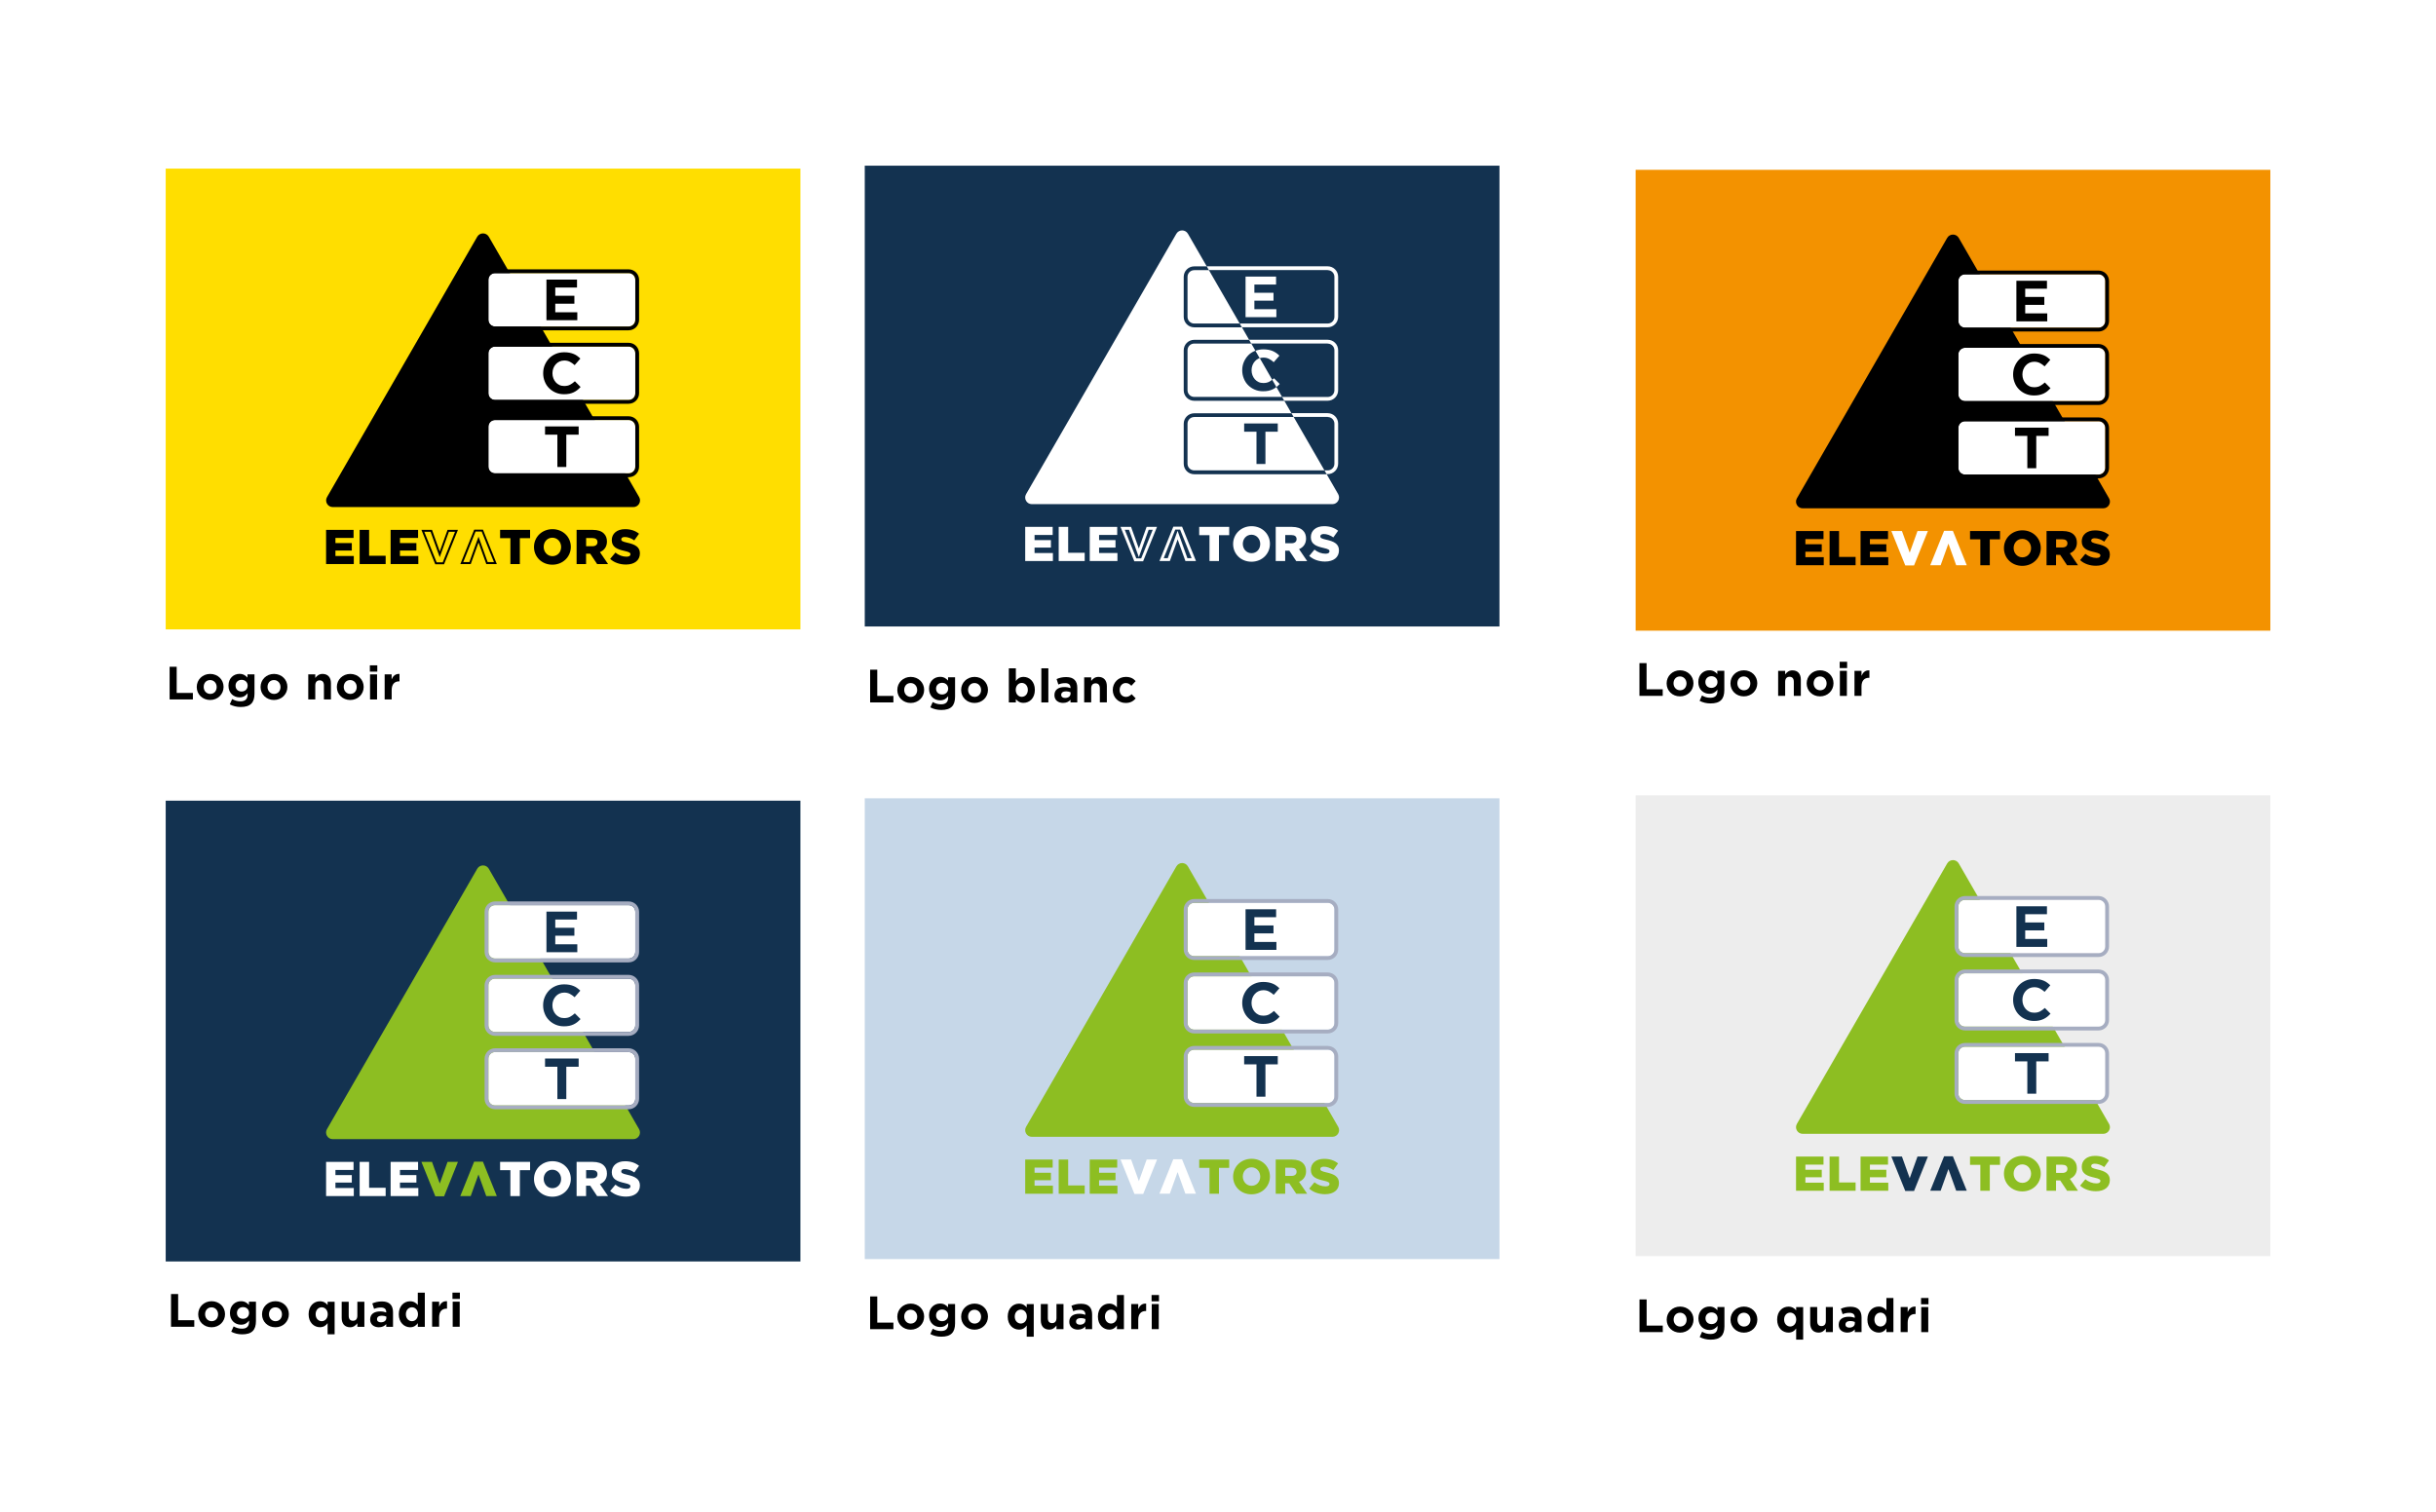 <?xml version="1.0" encoding="utf-8"?>
<!-- Generator: Adobe Illustrator 27.0.0, SVG Export Plug-In . SVG Version: 6.00 Build 0)  -->
<svg version="1.1" id="Calque_1" xmlns="http://www.w3.org/2000/svg" xmlns:xlink="http://www.w3.org/1999/xlink" x="0px" y="0px"
	 viewBox="0 0 416.77 258.66" style="enable-background:new 0 0 416.77 258.66;" xml:space="preserve">
<style type="text/css">
	.st0{fill:#FFFFFF;}
	.st1{fill:#133250;}
	.st2{fill:none;}
	.st3{fill:#8DBE22;}
	.st4{fill:#A6ADC1;}
	.st5{fill:#F39200;}
	.st6{fill:#EDEDED;}
	.st7{fill:#C6D7E8;}
	.st8{fill:#FFDE00;}
</style>
<rect class="st0" width="416.77" height="258.66"/>
<g>
	<g>
		<g>
			<path d="M148.87,114.6h1.22v4.48h2.76v1.12h-3.98V114.6z"/>
			<path d="M153.52,118.08v-0.02c0-1.23,0.98-2.23,2.3-2.23c1.31,0,2.29,0.98,2.29,2.21v0.02c0,1.23-0.98,2.23-2.3,2.23
				C154.5,120.29,153.52,119.32,153.52,118.08z M156.92,118.08v-0.02c0-0.63-0.45-1.18-1.12-1.18c-0.69,0-1.1,0.53-1.1,1.17v0.02
				c0,0.63,0.45,1.18,1.12,1.18C156.51,119.24,156.92,118.72,156.92,118.08z"/>
			<path d="M159.17,121.04l0.41-0.91c0.44,0.25,0.86,0.39,1.43,0.39c0.82,0,1.21-0.4,1.21-1.17v-0.21c-0.36,0.44-0.74,0.7-1.39,0.7
				c-0.99,0-1.88-0.72-1.88-2v-0.02c0-1.28,0.91-2,1.88-2c0.66,0,1.05,0.28,1.37,0.64v-0.56h1.2v3.32c0,0.76-0.18,1.33-0.54,1.69
				c-0.4,0.41-1.01,0.58-1.83,0.58C160.35,121.49,159.7,121.33,159.17,121.04z M162.22,117.85v-0.02c0-0.58-0.44-0.99-1.04-0.99
				c-0.59,0-1.03,0.41-1.03,0.99v0.02c0,0.6,0.44,0.99,1.03,0.99C161.78,118.84,162.22,118.43,162.22,117.85z"/>
			<path d="M164.44,118.08v-0.02c0-1.23,0.98-2.23,2.3-2.23c1.31,0,2.29,0.98,2.29,2.21v0.02c0,1.23-0.98,2.23-2.3,2.23
				C165.42,120.29,164.44,119.32,164.44,118.08z M167.85,118.08v-0.02c0-0.63-0.45-1.18-1.12-1.18c-0.69,0-1.1,0.53-1.1,1.17v0.02
				c0,0.63,0.45,1.18,1.12,1.18C167.43,119.24,167.85,118.72,167.85,118.08z"/>
			<path d="M173.8,119.64v0.56h-1.2v-5.84h1.2v2.17c0.29-0.41,0.69-0.7,1.32-0.7c0.99,0,1.93,0.78,1.93,2.21v0.02
				c0,1.43-0.93,2.21-1.93,2.21C174.48,120.28,174.09,119.98,173.8,119.64z M175.85,118.06v-0.02c0-0.71-0.48-1.18-1.04-1.18
				c-0.56,0-1.03,0.47-1.03,1.18v0.02c0,0.71,0.47,1.18,1.03,1.18C175.38,119.24,175.85,118.78,175.85,118.06z"/>
			<path d="M178.16,114.36h1.2v5.84h-1.2V114.36z"/>
			<path d="M180.4,118.96v-0.02c0-0.93,0.7-1.37,1.71-1.37c0.44,0,0.73,0.07,1.04,0.18v-0.07c0-0.51-0.31-0.78-0.91-0.78
				c-0.47,0-0.78,0.08-1.17,0.23l-0.3-0.93c0.47-0.2,0.93-0.34,1.65-0.34c0.67,0,1.12,0.17,1.43,0.48c0.32,0.32,0.46,0.79,0.46,1.37
				v2.49h-1.16v-0.46c-0.29,0.33-0.69,0.54-1.28,0.54C181.06,120.28,180.4,119.82,180.4,118.96z M183.16,118.68v-0.22
				c-0.21-0.1-0.48-0.16-0.77-0.16c-0.51,0-0.83,0.21-0.83,0.59v0.02c0,0.33,0.27,0.52,0.66,0.52
				C182.79,119.44,183.16,119.13,183.16,118.68z"/>
			<path d="M185.49,115.91h1.2v0.61c0.28-0.36,0.64-0.69,1.24-0.69c0.92,0,1.44,0.6,1.44,1.59v2.77h-1.2v-2.39
				c0-0.58-0.26-0.87-0.73-0.87s-0.75,0.3-0.75,0.87v2.39h-1.2V115.91z"/>
			<path d="M190.38,118.08v-0.02c0-1.22,0.93-2.23,2.23-2.23c0.8,0,1.29,0.27,1.69,0.72l-0.74,0.8c-0.28-0.29-0.53-0.47-0.97-0.47
				c-0.6,0-1.03,0.53-1.03,1.17v0.02c0,0.66,0.42,1.18,1.08,1.18c0.4,0,0.68-0.18,0.97-0.46l0.7,0.72
				c-0.41,0.46-0.89,0.78-1.73,0.78C191.31,120.29,190.38,119.29,190.38,118.08z"/>
		</g>
		<rect x="147.95" y="28.35" class="st1" width="108.59" height="78.85"/>
		<g>
			<g>
				<path class="st2" d="M228.3,79.36v-6.85c0-0.63-0.51-1.14-1.14-1.14h-5.83l5.27,9.14h0.56C227.79,80.5,228.3,79.99,228.3,79.36z
					"/>
				<path class="st2" d="M228.3,66.8v-6.85c0-0.63-0.51-1.14-1.14-1.14h-13.08l0.71,1.23c0.42-0.16,0.87-0.25,1.36-0.25
					c0.32,0,0.62,0.03,0.89,0.08c0.27,0.05,0.51,0.13,0.73,0.22c0.22,0.09,0.42,0.2,0.6,0.34c0.18,0.13,0.36,0.28,0.52,0.44
					l-0.97,1.12c-0.27-0.24-0.55-0.44-0.83-0.58c-0.28-0.14-0.6-0.21-0.95-0.21c-0.22,0-0.42,0.04-0.62,0.11l2.13,3.7
					c0.1-0.08,0.21-0.16,0.31-0.26l0.97,0.98c-0.18,0.19-0.36,0.36-0.56,0.52c0,0-0.01,0-0.01,0.01l0.98,1.7h7.81
					C227.79,67.94,228.3,67.43,228.3,66.8z"/>
				<polygon class="st2" points="212.86,72.46 212.86,73.87 214.97,73.87 214.97,79.4 216.5,79.4 216.5,73.87 218.61,73.87 
					218.61,72.46 				"/>
				<path class="st2" d="M228.3,54.23v-6.85c0-0.63-0.51-1.14-1.14-1.14h-20.33l5.27,9.14h15.06
					C227.79,55.37,228.3,54.86,228.3,54.23z M218.37,54.27h-5.27v-6.94h5.23v1.36h-3.72v1.41h3.27v1.36h-3.27v1.46h3.77V54.27z"/>
				<path class="st0" d="M217.75,66.62c-0.23,0.11-0.48,0.19-0.75,0.25c-0.27,0.06-0.58,0.08-0.91,0.08c-0.51,0-0.98-0.09-1.42-0.28
					c-0.44-0.19-0.81-0.44-1.13-0.76c-0.32-0.32-0.57-0.7-0.74-1.14c-0.18-0.44-0.27-0.9-0.27-1.4v-0.02c0-0.5,0.09-0.96,0.27-1.39
					c0.18-0.43,0.43-0.81,0.74-1.14c0.32-0.33,0.7-0.58,1.14-0.77c0.03-0.01,0.07-0.02,0.11-0.03l-0.71-1.23h-9.77
					c-0.63,0-1.14,0.51-1.14,1.14v6.85c0,0.63,0.51,1.14,1.14,1.14h15.04l-0.98-1.7C218.19,66.39,217.98,66.52,217.75,66.62z"/>
				<path class="st0" d="M214.7,61.82c-0.18,0.2-0.32,0.43-0.42,0.69c-0.1,0.26-0.15,0.54-0.15,0.84v0.02c0,0.3,0.05,0.58,0.15,0.84
					c0.1,0.26,0.24,0.5,0.41,0.69c0.18,0.2,0.39,0.36,0.63,0.47c0.25,0.12,0.52,0.17,0.82,0.17c0.4,0,0.73-0.07,1.01-0.22
					c0.17-0.09,0.34-0.21,0.51-0.34l-2.13-3.7c-0.06,0.02-0.13,0.03-0.19,0.06C215.09,61.47,214.87,61.62,214.7,61.82z"/>
				<path class="st0" d="M204.31,71.36c-0.63,0-1.14,0.51-1.14,1.14v6.85c0,0.63,0.51,1.14,1.14,1.14h22.29l-5.27-9.14H204.31z
					 M216.5,73.87v5.53h-1.53v-5.53h-2.11v-1.41h5.75v1.41H216.5z"/>
				<path class="st0" d="M228.94,84.55l-1.96-3.4h-22.67c-0.99,0-1.79-0.8-1.79-1.79v-6.85c0-0.99,0.8-1.79,1.79-1.79h16.65
					l-1.23-2.14h-15.42c-0.99,0-1.79-0.8-1.79-1.79v-6.85c0-0.99,0.8-1.79,1.79-1.79h9.4l-1.23-2.14h-8.17
					c-0.99,0-1.79-0.8-1.79-1.79v-6.85c0-0.99,0.8-1.79,1.79-1.79h2.15L203.24,40c-0.44-0.76-1.54-0.76-1.98,0l-25.71,44.56
					c-0.44,0.76,0.11,1.71,0.99,1.71h25.71h25.71C228.83,86.27,229.38,85.32,228.94,84.55z"/>
				<path class="st0" d="M204.31,46.23c-0.63,0-1.14,0.51-1.14,1.14v6.85c0,0.63,0.51,1.14,1.14,1.14h7.79l-5.27-9.14H204.31z"/>
				<path class="st0" d="M227.16,46.23c0.63,0,1.14,0.51,1.14,1.14v6.85c0,0.63-0.51,1.14-1.14,1.14H212.1l0.37,0.64h14.68
					c0.99,0,1.79-0.8,1.79-1.79v-6.85c0-0.99-0.8-1.79-1.79-1.79h-20.7l0.37,0.64H227.16z"/>
				<path class="st0" d="M227.16,58.8c0.63,0,1.14,0.51,1.14,1.14v6.85c0,0.63-0.51,1.14-1.14,1.14h-7.81l0.37,0.64h7.43
					c0.99,0,1.79-0.8,1.79-1.79v-6.85c0-0.99-0.8-1.79-1.79-1.79h-13.45l0.37,0.64H227.16z"/>
				<path class="st0" d="M227.16,71.36c0.63,0,1.14,0.51,1.14,1.14v6.85c0,0.63-0.51,1.14-1.14,1.14h-0.56l0.37,0.64h0.18
					c0.99,0,1.79-0.8,1.79-1.79v-6.85c0-0.99-0.8-1.79-1.79-1.79h-6.2l0.37,0.64H227.16z"/>
				<polygon class="st0" points="214.61,51.45 217.88,51.45 217.88,50.1 214.61,50.1 214.61,48.69 218.32,48.69 218.32,47.33 
					213.1,47.33 213.1,54.27 218.37,54.27 218.37,52.91 214.61,52.91 				"/>
				<path class="st0" d="M218.38,66.23c0.19-0.15,0.38-0.32,0.56-0.52l-0.97-0.98c-0.1,0.1-0.21,0.18-0.31,0.26L218.38,66.23
					C218.38,66.24,218.38,66.24,218.38,66.23z"/>
				<path class="st0" d="M216.14,61.19c0.35,0,0.67,0.07,0.95,0.21c0.28,0.14,0.56,0.33,0.83,0.58l0.97-1.12
					c-0.16-0.16-0.33-0.3-0.52-0.44c-0.19-0.13-0.39-0.24-0.6-0.34c-0.22-0.09-0.46-0.17-0.73-0.22c-0.27-0.05-0.56-0.08-0.89-0.08
					c-0.49,0-0.95,0.09-1.36,0.25l0.73,1.27C215.72,61.23,215.92,61.19,216.14,61.19z"/>
			</g>
			<g>
				<path class="st0" d="M175.4,90.16h4.7v1.38H177v0.88h2.8v1.28H177v0.93h3.14V96h-4.74V90.16z"/>
				<path class="st0" d="M181.13,90.16h1.62v4.43h2.83V96h-4.45V90.16z"/>
				<path class="st0" d="M186.44,90.16h4.7v1.38h-3.1v0.88h2.81v1.28h-2.81v0.93h3.14V96h-4.74V90.16z"/>
				<g>
					<path class="st0" d="M197.21,90.66l-1.97,4.89h-0.83l-1.97-4.89h0.72l1.21,3.37l0.47,1.31l0.47-1.31l1.21-3.37H197.21
						 M197.95,90.16h-1.78l-1.33,3.7l-1.33-3.7h-1.81l2.37,5.89h1.5L197.95,90.16L197.95,90.16z"/>
				</g>
				<g>
					<path class="st0" d="M201.9,90.62l1.97,4.89h-0.72l-1.21-3.37l-0.47-1.31L201,92.14l-1.21,3.37h-0.69l1.97-4.89H201.9
						 M202.24,90.12h-1.5L198.37,96h1.78l1.33-3.7l1.33,3.7h1.81L202.24,90.12L202.24,90.12z"/>
				</g>
				<path class="st0" d="M206.92,91.58h-1.75v-1.42h5.13v1.42h-1.75V96h-1.62V91.58z"/>
				<path class="st0" d="M210.97,93.1v-0.02c0-1.68,1.35-3.04,3.16-3.04c1.8,0,3.14,1.34,3.14,3.02v0.02c0,1.68-1.35,3.04-3.16,3.04
					C212.3,96.12,210.97,94.78,210.97,93.1z M215.61,93.1v-0.02c0-0.84-0.61-1.58-1.5-1.58c-0.88,0-1.48,0.72-1.48,1.56v0.02
					c0,0.84,0.61,1.58,1.49,1.58C215.01,94.66,215.61,93.94,215.61,93.1z"/>
				<path class="st0" d="M218.27,90.16h2.76c0.89,0,1.51,0.23,1.9,0.63c0.34,0.33,0.52,0.78,0.52,1.36v0.02
					c0,0.89-0.48,1.49-1.2,1.8l1.39,2.04h-1.87l-1.18-1.77h-0.02h-0.69V96h-1.62V90.16z M220.96,92.96c0.55,0,0.87-0.27,0.87-0.69
					v-0.02c0-0.46-0.33-0.69-0.88-0.69h-1.06v1.4H220.96z"/>
				<path class="st0" d="M223.99,95.13l0.9-1.08c0.58,0.46,1.22,0.7,1.9,0.7c0.43,0,0.67-0.15,0.67-0.4v-0.02
					c0-0.24-0.19-0.38-0.99-0.56c-1.24-0.28-2.2-0.63-2.2-1.84v-0.02c0-1.09,0.86-1.87,2.26-1.87c0.99,0,1.77,0.27,2.4,0.78
					l-0.81,1.14c-0.53-0.38-1.12-0.58-1.64-0.58c-0.39,0-0.59,0.17-0.59,0.38v0.02c0,0.27,0.2,0.38,1.01,0.57
					c1.34,0.29,2.18,0.73,2.18,1.82v0.02c0,1.19-0.94,1.9-2.36,1.9C225.7,96.1,224.71,95.78,223.99,95.13z"/>
			</g>
		</g>
	</g>
	<g>
		<g>
			<path d="M29.26,221.43h1.22v4.48h2.76v1.12h-3.98V221.43z"/>
			<path d="M33.91,224.91v-0.02c0-1.23,0.98-2.23,2.3-2.23c1.31,0,2.29,0.98,2.29,2.21v0.02c0,1.23-0.98,2.23-2.3,2.23
				C34.89,227.13,33.91,226.15,33.91,224.91z M37.31,224.91v-0.02c0-0.63-0.45-1.18-1.12-1.18c-0.69,0-1.1,0.53-1.1,1.17v0.02
				c0,0.63,0.45,1.18,1.12,1.18C36.9,226.08,37.31,225.55,37.31,224.91z"/>
			<path d="M39.56,227.88l0.41-0.91c0.44,0.25,0.86,0.39,1.43,0.39c0.82,0,1.21-0.4,1.21-1.17v-0.21c-0.36,0.44-0.74,0.7-1.39,0.7
				c-0.99,0-1.88-0.72-1.88-2v-0.02c0-1.28,0.91-2,1.88-2c0.66,0,1.05,0.28,1.37,0.64v-0.56h1.2v3.32c0,0.76-0.18,1.33-0.54,1.69
				c-0.4,0.41-1.01,0.58-1.83,0.58C40.74,228.33,40.09,228.17,39.56,227.88z M42.61,224.68v-0.02c0-0.58-0.44-0.99-1.04-0.99
				c-0.59,0-1.03,0.41-1.03,0.99v0.02c0,0.6,0.44,0.99,1.03,0.99C42.17,225.67,42.61,225.26,42.61,224.68z"/>
			<path d="M44.83,224.91v-0.02c0-1.23,0.98-2.23,2.3-2.23c1.31,0,2.29,0.98,2.29,2.21v0.02c0,1.23-0.98,2.23-2.3,2.23
				C45.81,227.13,44.83,226.15,44.83,224.91z M48.24,224.91v-0.02c0-0.63-0.45-1.18-1.12-1.18c-0.69,0-1.1,0.53-1.1,1.17v0.02
				c0,0.63,0.45,1.18,1.12,1.18C47.82,226.08,48.24,225.55,48.24,224.91z"/>
			<path d="M56.05,226.41c-0.29,0.41-0.69,0.7-1.32,0.7c-0.99,0-1.93-0.78-1.93-2.21v-0.02c0-1.43,0.93-2.21,1.93-2.21
				c0.64,0,1.04,0.3,1.32,0.64v-0.56h1.2v5.57h-1.2V226.41z M56.07,224.9v-0.02c0-0.71-0.47-1.18-1.03-1.18
				c-0.56,0-1.04,0.46-1.04,1.18v0.02c0,0.71,0.48,1.18,1.04,1.18C55.6,226.08,56.07,225.61,56.07,224.9z"/>
			<path d="M58.46,225.52v-2.77h1.2v2.39c0,0.58,0.26,0.87,0.73,0.87s0.75-0.3,0.75-0.87v-2.39h1.2v4.29h-1.2v-0.61
				c-0.28,0.36-0.64,0.69-1.24,0.69C58.98,227.11,58.46,226.51,58.46,225.52z"/>
			<path d="M63.33,225.8v-0.02c0-0.93,0.7-1.37,1.71-1.37c0.44,0,0.73,0.07,1.04,0.18v-0.07c0-0.51-0.31-0.78-0.91-0.78
				c-0.47,0-0.78,0.08-1.17,0.23l-0.3-0.93c0.47-0.2,0.93-0.34,1.65-0.34c0.67,0,1.12,0.17,1.43,0.48c0.32,0.32,0.46,0.79,0.46,1.37
				v2.49h-1.16v-0.46c-0.29,0.33-0.69,0.54-1.28,0.54C63.99,227.11,63.33,226.65,63.33,225.8z M66.1,225.52v-0.22
				c-0.21-0.1-0.48-0.16-0.77-0.16c-0.51,0-0.83,0.21-0.83,0.59v0.02c0,0.33,0.27,0.52,0.66,0.52
				C65.72,226.27,66.1,225.97,66.1,225.52z"/>
			<path d="M68.23,224.9v-0.02c0-1.43,0.93-2.21,1.93-2.21c0.64,0,1.04,0.3,1.32,0.64v-2.11h1.2v5.84h-1.2v-0.62
				c-0.29,0.41-0.69,0.7-1.32,0.7C69.18,227.11,68.23,226.33,68.23,224.9z M71.51,224.9v-0.02c0-0.71-0.47-1.18-1.03-1.18
				c-0.56,0-1.04,0.46-1.04,1.18v0.02c0,0.71,0.48,1.18,1.04,1.18C71.04,226.08,71.51,225.61,71.51,224.9z"/>
			<path d="M73.93,222.74h1.2v0.86c0.25-0.58,0.63-0.98,1.35-0.94v1.27h-0.06c-0.8,0-1.29,0.48-1.29,1.51v1.58h-1.2V222.74z"/>
			<path d="M77.41,221.19h1.27v1.08h-1.27V221.19z M77.45,222.74h1.2v4.29h-1.2V222.74z"/>
		</g>
		<rect x="28.35" y="137.01" class="st1" width="108.59" height="78.85"/>
		<g>
			<g>
				<g>
					<path class="st3" d="M81.65,148.66l-25.71,44.56c-0.44,0.76,0.11,1.71,0.99,1.71h25.71h25.71c0.88,0,1.43-0.95,0.99-1.71
						l-25.71-44.56C83.19,147.9,82.09,147.9,81.65,148.66z"/>
					<g>
						<path class="st0" d="M107.55,154.89H84.7c-0.63,0-1.14,0.51-1.14,1.14v6.85c0,0.63,0.51,1.14,1.14,1.14h22.85
							c0.63,0,1.14-0.51,1.14-1.14v-6.85C108.69,155.41,108.18,154.89,107.55,154.89z"/>
						<path class="st4" d="M107.55,154.89c0.63,0,1.14,0.51,1.14,1.14v6.85c0,0.63-0.51,1.14-1.14,1.14H84.7
							c-0.63,0-1.14-0.51-1.14-1.14v-6.85c0-0.63,0.51-1.14,1.14-1.14H107.55 M107.55,154.25H84.7c-0.99,0-1.79,0.8-1.79,1.79v6.85
							c0,0.99,0.8,1.79,1.79,1.79h22.85c0.99,0,1.79-0.8,1.79-1.79v-6.85C109.34,155.05,108.54,154.25,107.55,154.25L107.55,154.25z
							"/>
					</g>
					<g>
						<path class="st0" d="M107.55,167.46H84.7c-0.63,0-1.14,0.51-1.14,1.14v6.85c0,0.63,0.51,1.14,1.14,1.14h22.85
							c0.63,0,1.14-0.51,1.14-1.14v-6.85C108.69,167.97,108.18,167.46,107.55,167.46z"/>
						<path class="st4" d="M107.55,167.46c0.63,0,1.14,0.51,1.14,1.14v6.85c0,0.63-0.51,1.14-1.14,1.14H84.7
							c-0.63,0-1.14-0.51-1.14-1.14v-6.85c0-0.63,0.51-1.14,1.14-1.14H107.55 M107.55,166.82H84.7c-0.99,0-1.79,0.8-1.79,1.79v6.85
							c0,0.99,0.8,1.79,1.79,1.79h22.85c0.99,0,1.79-0.8,1.79-1.79v-6.85C109.34,167.62,108.54,166.82,107.55,166.82L107.55,166.82z
							"/>
					</g>
					<g>
						<path class="st0" d="M107.55,180.03H84.7c-0.63,0-1.14,0.51-1.14,1.14v6.85c0,0.63,0.51,1.14,1.14,1.14h22.85
							c0.63,0,1.14-0.51,1.14-1.14v-6.85C108.69,180.54,108.18,180.03,107.55,180.03z"/>
						<path class="st4" d="M107.55,180.03c0.63,0,1.14,0.51,1.14,1.14v6.85c0,0.63-0.51,1.14-1.14,1.14H84.7
							c-0.63,0-1.14-0.51-1.14-1.14v-6.85c0-0.63,0.51-1.14,1.14-1.14H107.55 M107.55,179.38H84.7c-0.99,0-1.79,0.8-1.79,1.79v6.85
							c0,0.99,0.8,1.79,1.79,1.79h22.85c0.99,0,1.79-0.8,1.79-1.79v-6.85C109.34,180.19,108.54,179.38,107.55,179.38L107.55,179.38z
							"/>
					</g>
					<path class="st1" d="M93.49,162.93v-6.94h5.23v1.36H95v1.41h3.27v1.36H95v1.46h3.77v1.36H93.49z"/>
					<path class="st1" d="M98.77,174.9c-0.19,0.15-0.4,0.28-0.63,0.39c-0.23,0.11-0.48,0.19-0.75,0.25
						c-0.27,0.06-0.58,0.08-0.91,0.08c-0.51,0-0.98-0.09-1.42-0.28s-0.81-0.44-1.13-0.76c-0.32-0.32-0.57-0.7-0.74-1.14
						c-0.18-0.44-0.27-0.9-0.27-1.4v-0.02c0-0.5,0.09-0.96,0.27-1.39c0.18-0.43,0.43-0.81,0.74-1.14c0.32-0.33,0.7-0.58,1.14-0.77
						c0.44-0.19,0.93-0.28,1.47-0.28c0.32,0,0.62,0.03,0.89,0.08c0.27,0.05,0.51,0.13,0.73,0.22c0.22,0.09,0.42,0.2,0.6,0.34
						c0.18,0.13,0.36,0.28,0.52,0.44l-0.97,1.12c-0.27-0.24-0.55-0.44-0.83-0.58c-0.28-0.14-0.6-0.21-0.95-0.21
						c-0.29,0-0.56,0.06-0.81,0.17c-0.25,0.11-0.46,0.27-0.64,0.47c-0.18,0.2-0.32,0.43-0.42,0.69c-0.1,0.26-0.15,0.54-0.15,0.84
						v0.02c0,0.3,0.05,0.58,0.15,0.84c0.1,0.26,0.24,0.5,0.41,0.69c0.18,0.2,0.39,0.36,0.63,0.47c0.25,0.12,0.52,0.17,0.82,0.17
						c0.4,0,0.73-0.07,1.01-0.22c0.27-0.15,0.55-0.34,0.82-0.59l0.97,0.98C99.15,174.57,98.97,174.74,98.77,174.9z"/>
					<path class="st1" d="M96.89,182.54v5.53h-1.53v-5.53h-2.11v-1.41H99v1.41H96.89z"/>
				</g>
				<g>
					<path class="st0" d="M55.79,198.82h4.7v1.38h-3.1v0.88h2.8v1.28h-2.8v0.93h3.14v1.38h-4.74V198.82z"/>
					<path class="st0" d="M61.53,198.82h1.62v4.43h2.83v1.42h-4.45V198.82z"/>
					<path class="st0" d="M66.83,198.82h4.7v1.38h-3.1v0.88h2.81v1.28h-2.81v0.93h3.14v1.38h-4.74V198.82z"/>
					<path class="st3" d="M72.1,198.82h1.81l1.33,3.7l1.33-3.7h1.78l-2.37,5.89h-1.5L72.1,198.82z"/>
					<path class="st3" d="M85,204.67h-1.81l-1.33-3.7l-1.33,3.7h-1.78l2.37-5.89h1.5L85,204.67z"/>
					<path class="st0" d="M87.31,200.24h-1.75v-1.42h5.13v1.42h-1.75v4.43h-1.62V200.24z"/>
					<path class="st0" d="M91.36,201.76v-0.02c0-1.68,1.35-3.04,3.16-3.04c1.8,0,3.14,1.34,3.14,3.02v0.02
						c0,1.68-1.35,3.04-3.16,3.04C92.69,204.78,91.36,203.44,91.36,201.76z M96,201.76v-0.02c0-0.84-0.61-1.58-1.5-1.58
						c-0.88,0-1.48,0.72-1.48,1.56v0.02c0,0.84,0.61,1.58,1.49,1.58C95.41,203.32,96,202.6,96,201.76z"/>
					<path class="st0" d="M98.66,198.82h2.76c0.89,0,1.51,0.23,1.9,0.63c0.34,0.33,0.52,0.78,0.52,1.36v0.02
						c0,0.89-0.48,1.49-1.2,1.8l1.39,2.04h-1.87l-1.18-1.77h-0.02h-0.69v1.77h-1.62V198.82z M101.35,201.63
						c0.55,0,0.87-0.27,0.87-0.69v-0.02c0-0.46-0.33-0.69-0.88-0.69h-1.06v1.4H101.35z"/>
					<path class="st0" d="M104.39,203.8l0.9-1.08c0.58,0.46,1.22,0.7,1.9,0.7c0.43,0,0.67-0.15,0.67-0.4v-0.02
						c0-0.24-0.19-0.38-0.99-0.56c-1.24-0.28-2.2-0.63-2.2-1.84v-0.02c0-1.09,0.86-1.87,2.26-1.87c0.99,0,1.77,0.27,2.4,0.78
						l-0.81,1.14c-0.53-0.38-1.12-0.58-1.64-0.58c-0.39,0-0.59,0.17-0.59,0.38v0.02c0,0.27,0.2,0.38,1.01,0.57
						c1.34,0.29,2.18,0.73,2.18,1.82v0.02c0,1.19-0.94,1.9-2.36,1.9C106.09,204.77,105.1,204.44,104.39,203.8z"/>
				</g>
			</g>
		</g>
	</g>
	<g>
		<g>
			<path d="M280.49,113.47h1.22v4.48h2.76v1.12h-3.98V113.47z"/>
			<path d="M285.14,116.95v-0.02c0-1.23,0.98-2.23,2.3-2.23c1.31,0,2.29,0.98,2.29,2.21v0.02c0,1.23-0.98,2.23-2.3,2.23
				C286.12,119.17,285.14,118.19,285.14,116.95z M288.54,116.95v-0.02c0-0.63-0.45-1.18-1.12-1.18c-0.69,0-1.1,0.53-1.1,1.17v0.02
				c0,0.63,0.45,1.18,1.12,1.18C288.13,118.12,288.54,117.59,288.54,116.95z"/>
			<path d="M290.78,119.92l0.41-0.91c0.44,0.25,0.86,0.39,1.43,0.39c0.82,0,1.21-0.4,1.21-1.17v-0.21c-0.36,0.44-0.74,0.7-1.39,0.7
				c-0.99,0-1.88-0.72-1.88-2v-0.02c0-1.28,0.91-2,1.88-2c0.66,0,1.05,0.28,1.37,0.64v-0.56h1.2v3.32c0,0.76-0.18,1.33-0.54,1.69
				c-0.4,0.41-1.01,0.58-1.83,0.58C291.96,120.37,291.32,120.21,290.78,119.92z M293.84,116.72v-0.02c0-0.58-0.44-0.99-1.04-0.99
				c-0.59,0-1.03,0.41-1.03,0.99v0.02c0,0.6,0.44,0.99,1.03,0.99S293.84,117.3,293.84,116.72z"/>
			<path d="M296.06,116.95v-0.02c0-1.23,0.98-2.23,2.3-2.23c1.31,0,2.29,0.98,2.29,2.21v0.02c0,1.23-0.98,2.23-2.3,2.23
				C297.04,119.17,296.06,118.19,296.06,116.95z M299.46,116.95v-0.02c0-0.63-0.45-1.18-1.12-1.18c-0.69,0-1.1,0.53-1.1,1.17v0.02
				c0,0.63,0.45,1.18,1.12,1.18C299.05,118.12,299.46,117.59,299.46,116.95z"/>
			<path d="M304.22,114.79h1.2v0.61c0.28-0.36,0.64-0.69,1.24-0.69c0.92,0,1.44,0.6,1.44,1.59v2.77h-1.2v-2.39
				c0-0.58-0.26-0.87-0.73-0.87c-0.47,0-0.75,0.3-0.75,0.87v2.39h-1.2V114.79z"/>
			<path d="M309.1,116.95v-0.02c0-1.23,0.98-2.23,2.3-2.23c1.31,0,2.29,0.98,2.29,2.21v0.02c0,1.23-0.98,2.23-2.3,2.23
				C310.08,119.17,309.1,118.19,309.1,116.95z M312.51,116.95v-0.02c0-0.63-0.45-1.18-1.12-1.18c-0.69,0-1.1,0.53-1.1,1.17v0.02
				c0,0.63,0.45,1.18,1.12,1.18C312.1,118.12,312.51,117.59,312.51,116.95z"/>
			<path d="M314.75,113.24h1.27v1.08h-1.27V113.24z M314.78,114.79h1.2v4.29h-1.2V114.79z"/>
			<path d="M317.28,114.79h1.2v0.86c0.25-0.58,0.63-0.98,1.35-0.94v1.27h-0.06c-0.8,0-1.29,0.48-1.29,1.51v1.58h-1.2V114.79z"/>
		</g>
		<rect x="279.84" y="29.06" class="st5" width="108.59" height="78.86"/>
		<g>
			<g>
				<g>
					<path d="M333.14,40.71l-25.71,44.56c-0.44,0.76,0.11,1.71,0.99,1.71h25.71h25.71c0.88,0,1.43-0.95,0.99-1.71l-25.71-44.56
						C334.68,39.95,333.58,39.95,333.14,40.71z"/>
					<g>
						<path class="st0" d="M359.04,46.94h-22.85c-0.63,0-1.14,0.51-1.14,1.14v6.85c0,0.63,0.51,1.14,1.14,1.14h22.85
							c0.63,0,1.14-0.51,1.14-1.14v-6.85C360.19,47.46,359.67,46.94,359.04,46.94z"/>
						<path d="M359.04,46.94c0.63,0,1.14,0.51,1.14,1.14v6.85c0,0.63-0.51,1.14-1.14,1.14h-22.85c-0.63,0-1.14-0.51-1.14-1.14v-6.85
							c0-0.63,0.51-1.14,1.14-1.14H359.04 M359.04,46.3h-22.85c-0.99,0-1.79,0.8-1.79,1.79v6.85c0,0.99,0.8,1.79,1.79,1.79h22.85
							c0.99,0,1.79-0.8,1.79-1.79v-6.85C360.83,47.1,360.03,46.3,359.04,46.3L359.04,46.3z"/>
					</g>
					<g>
						<path class="st0" d="M359.04,59.51h-22.85c-0.63,0-1.14,0.51-1.14,1.14v6.85c0,0.63,0.51,1.14,1.14,1.14h22.85
							c0.63,0,1.14-0.51,1.14-1.14v-6.85C360.19,60.02,359.67,59.51,359.04,59.51z"/>
						<path d="M359.04,59.51c0.63,0,1.14,0.51,1.14,1.14v6.85c0,0.63-0.51,1.14-1.14,1.14h-22.85c-0.63,0-1.14-0.51-1.14-1.14v-6.85
							c0-0.63,0.51-1.14,1.14-1.14H359.04 M359.04,58.87h-22.85c-0.99,0-1.79,0.8-1.79,1.79v6.85c0,0.99,0.8,1.79,1.79,1.79h22.85
							c0.99,0,1.79-0.8,1.79-1.79v-6.85C360.83,59.67,360.03,58.87,359.04,58.87L359.04,58.87z"/>
					</g>
					<g>
						<path class="st0" d="M359.04,72.08h-22.85c-0.63,0-1.14,0.51-1.14,1.14v6.85c0,0.63,0.51,1.14,1.14,1.14h22.85
							c0.63,0,1.14-0.51,1.14-1.14v-6.85C360.19,72.59,359.67,72.08,359.04,72.08z"/>
						<path d="M359.04,72.08c0.63,0,1.14,0.51,1.14,1.14v6.85c0,0.63-0.51,1.14-1.14,1.14h-22.85c-0.63,0-1.14-0.51-1.14-1.14v-6.85
							c0-0.63,0.51-1.14,1.14-1.14H359.04 M359.04,71.43h-22.85c-0.99,0-1.79,0.8-1.79,1.79v6.85c0,0.99,0.8,1.79,1.79,1.79h22.85
							c0.99,0,1.79-0.8,1.79-1.79v-6.85C360.83,72.23,360.03,71.43,359.04,71.43L359.04,71.43z"/>
					</g>
					<path d="M344.98,54.98v-6.94h5.23v1.36h-3.72v1.41h3.27v1.36h-3.27v1.46h3.77v1.36H344.98z"/>
					<path d="M350.27,66.95c-0.19,0.15-0.4,0.28-0.63,0.39s-0.48,0.19-0.75,0.25c-0.27,0.06-0.58,0.08-0.91,0.08
						c-0.51,0-0.98-0.09-1.42-0.28c-0.44-0.18-0.81-0.44-1.13-0.76c-0.32-0.32-0.57-0.7-0.74-1.14c-0.18-0.44-0.27-0.9-0.27-1.4
						v-0.02c0-0.5,0.09-0.96,0.27-1.39c0.18-0.43,0.43-0.81,0.74-1.14c0.32-0.33,0.7-0.58,1.14-0.77c0.44-0.19,0.93-0.28,1.47-0.28
						c0.32,0,0.62,0.03,0.89,0.08c0.27,0.05,0.51,0.13,0.73,0.22c0.22,0.09,0.42,0.2,0.6,0.34c0.18,0.13,0.36,0.28,0.52,0.44
						l-0.97,1.12c-0.27-0.24-0.55-0.44-0.83-0.58c-0.28-0.14-0.6-0.21-0.95-0.21c-0.29,0-0.56,0.06-0.81,0.17
						c-0.25,0.11-0.46,0.27-0.64,0.47s-0.32,0.43-0.42,0.69c-0.1,0.26-0.15,0.54-0.15,0.84v0.02c0,0.3,0.05,0.58,0.15,0.84
						c0.1,0.26,0.24,0.5,0.41,0.69c0.18,0.2,0.39,0.36,0.63,0.47c0.25,0.12,0.52,0.17,0.82,0.17c0.4,0,0.73-0.07,1.01-0.22
						c0.27-0.15,0.55-0.34,0.82-0.59l0.97,0.98C350.64,66.62,350.46,66.79,350.27,66.95z"/>
					<path d="M348.38,74.59v5.53h-1.53v-5.53h-2.11v-1.41h5.75v1.41H348.38z"/>
				</g>
				<g>
					<path d="M307.28,90.87h4.7v1.38h-3.1v0.88h2.8v1.28h-2.8v0.93h3.14v1.38h-4.74V90.87z"/>
					<path d="M313.02,90.87h1.62v4.43h2.83v1.42h-4.45V90.87z"/>
					<path d="M318.32,90.87h4.7v1.38h-3.1v0.88h2.81v1.28h-2.81v0.93h3.14v1.38h-4.74V90.87z"/>
					<path class="st0" d="M323.59,90.87h1.81l1.33,3.7l1.33-3.7h1.78l-2.37,5.89h-1.5L323.59,90.87z"/>
					<path class="st0" d="M336.49,96.72h-1.81l-1.33-3.7l-1.33,3.7h-1.78l2.37-5.89h1.5L336.49,96.72z"/>
					<path d="M338.8,92.29h-1.75v-1.42h5.13v1.42h-1.75v4.43h-1.62V92.29z"/>
					<path d="M342.85,93.81v-0.02c0-1.68,1.35-3.04,3.16-3.04c1.8,0,3.14,1.34,3.14,3.02v0.02c0,1.68-1.35,3.04-3.16,3.04
						C344.18,96.83,342.85,95.49,342.85,93.81z M347.49,93.81v-0.02c0-0.84-0.61-1.58-1.5-1.58c-0.88,0-1.48,0.72-1.48,1.56v0.02
						c0,0.84,0.61,1.58,1.49,1.58C346.9,95.37,347.49,94.65,347.49,93.81z"/>
					<path d="M350.15,90.87h2.76c0.89,0,1.51,0.23,1.9,0.63c0.34,0.33,0.52,0.78,0.52,1.36v0.02c0,0.89-0.48,1.49-1.2,1.8l1.39,2.04
						h-1.87l-1.18-1.77h-0.02h-0.69v1.77h-1.62V90.87z M352.84,93.68c0.55,0,0.87-0.27,0.87-0.69v-0.02c0-0.46-0.33-0.69-0.88-0.69
						h-1.06v1.4H352.84z"/>
					<path d="M355.88,95.85l0.9-1.08c0.58,0.46,1.22,0.7,1.9,0.7c0.43,0,0.67-0.15,0.67-0.4v-0.02c0-0.24-0.19-0.38-0.99-0.56
						c-1.24-0.28-2.2-0.63-2.2-1.84v-0.02c0-1.09,0.86-1.87,2.26-1.87c0.99,0,1.77,0.27,2.4,0.78l-0.81,1.14
						c-0.53-0.38-1.12-0.58-1.64-0.58c-0.39,0-0.59,0.17-0.59,0.38v0.02c0,0.27,0.2,0.38,1.01,0.57c1.34,0.29,2.18,0.73,2.18,1.82
						v0.02c0,1.19-0.94,1.9-2.36,1.9C357.58,96.82,356.59,96.49,355.88,95.85z"/>
				</g>
			</g>
		</g>
	</g>
	<g>
		<g>
			<path d="M280.5,222.35h1.22v4.48h2.76v1.12h-3.98V222.35z"/>
			<path d="M285.15,225.83v-0.02c0-1.23,0.98-2.23,2.3-2.23c1.31,0,2.29,0.98,2.29,2.21v0.02c0,1.23-0.98,2.23-2.3,2.23
				C286.13,228.04,285.15,227.07,285.15,225.83z M288.56,225.83v-0.02c0-0.63-0.45-1.18-1.12-1.18c-0.69,0-1.1,0.53-1.1,1.17v0.02
				c0,0.63,0.45,1.18,1.12,1.18C288.15,226.99,288.56,226.47,288.56,225.83z"/>
			<path d="M290.8,228.79l0.41-0.91c0.44,0.25,0.86,0.39,1.43,0.39c0.82,0,1.21-0.4,1.21-1.17v-0.21c-0.36,0.44-0.75,0.7-1.39,0.7
				c-0.99,0-1.88-0.72-1.88-2v-0.02c0-1.28,0.91-2,1.88-2c0.66,0,1.04,0.28,1.37,0.64v-0.56h1.2v3.32c0,0.76-0.18,1.33-0.54,1.69
				c-0.4,0.41-1.01,0.58-1.83,0.58C291.98,229.24,291.34,229.08,290.8,228.79z M293.86,225.59v-0.02c0-0.58-0.44-0.99-1.04-0.99
				c-0.59,0-1.03,0.41-1.03,0.99v0.02c0,0.6,0.44,0.99,1.03,0.99C293.41,226.59,293.86,226.18,293.86,225.59z"/>
			<path d="M296.07,225.83v-0.02c0-1.23,0.98-2.23,2.3-2.23c1.31,0,2.29,0.98,2.29,2.21v0.02c0,1.23-0.98,2.23-2.3,2.23
				C297.06,228.04,296.07,227.07,296.07,225.83z M299.48,225.83v-0.02c0-0.63-0.45-1.18-1.12-1.18c-0.69,0-1.1,0.53-1.1,1.17v0.02
				c0,0.63,0.45,1.18,1.12,1.18C299.07,226.99,299.48,226.47,299.48,225.83z"/>
			<path d="M307.3,227.33c-0.29,0.41-0.69,0.7-1.32,0.7c-0.99,0-1.93-0.78-1.93-2.21v-0.02c0-1.43,0.93-2.21,1.93-2.21
				c0.64,0,1.04,0.3,1.32,0.64v-0.56h1.2v5.56h-1.2V227.33z M307.31,225.81v-0.02c0-0.71-0.47-1.18-1.03-1.18
				c-0.56,0-1.04,0.46-1.04,1.18v0.02c0,0.71,0.48,1.18,1.04,1.18C306.85,226.99,307.31,226.52,307.31,225.81z"/>
			<path d="M309.7,226.43v-2.77h1.2v2.39c0,0.58,0.26,0.87,0.73,0.87c0.47,0,0.75-0.3,0.75-0.87v-2.39h1.2v4.29h-1.2v-0.61
				c-0.28,0.36-0.64,0.69-1.24,0.69C310.23,228.02,309.7,227.43,309.7,226.43z"/>
			<path d="M314.58,226.71v-0.02c0-0.93,0.7-1.37,1.71-1.37c0.44,0,0.73,0.07,1.04,0.18v-0.07c0-0.51-0.31-0.78-0.91-0.78
				c-0.47,0-0.78,0.08-1.17,0.23l-0.3-0.93c0.47-0.2,0.93-0.34,1.65-0.34c0.67,0,1.12,0.17,1.43,0.48c0.32,0.32,0.46,0.79,0.46,1.37
				v2.49h-1.16v-0.46c-0.29,0.33-0.69,0.54-1.28,0.54C315.23,228.02,314.58,227.57,314.58,226.71z M317.34,226.43v-0.22
				c-0.21-0.1-0.48-0.16-0.77-0.16c-0.51,0-0.83,0.21-0.83,0.59v0.02c0,0.33,0.27,0.52,0.66,0.52
				C316.97,227.18,317.34,226.88,317.34,226.43z"/>
			<path d="M319.49,225.81v-0.02c0-1.43,0.93-2.21,1.93-2.21c0.64,0,1.04,0.3,1.32,0.64v-2.11h1.2v5.84h-1.2v-0.62
				c-0.29,0.41-0.69,0.7-1.32,0.7C320.43,228.02,319.49,227.24,319.49,225.81z M322.76,225.81v-0.02c0-0.71-0.47-1.18-1.03-1.18
				s-1.04,0.46-1.04,1.18v0.02c0,0.71,0.47,1.18,1.04,1.18S322.76,226.52,322.76,225.81z"/>
			<path d="M325.18,223.66h1.2v0.86c0.25-0.58,0.63-0.98,1.35-0.94v1.27h-0.06c-0.8,0-1.29,0.48-1.29,1.51v1.58h-1.2V223.66z"/>
			<path d="M328.67,222.11h1.27v1.08h-1.27V222.11z M328.7,223.66h1.2v4.29h-1.2V223.66z"/>
		</g>
		<rect x="279.84" y="136.09" class="st6" width="108.59" height="78.85"/>
		<g>
			<g>
				<g>
					<path class="st3" d="M333.14,147.75l-25.71,44.56c-0.44,0.76,0.11,1.71,0.99,1.71h25.71h25.71c0.88,0,1.43-0.95,0.99-1.71
						l-25.71-44.56C334.68,146.99,333.58,146.99,333.14,147.75z"/>
					<g>
						<path class="st0" d="M359.04,153.98h-22.85c-0.63,0-1.14,0.51-1.14,1.14v6.85c0,0.63,0.51,1.14,1.14,1.14h22.85
							c0.63,0,1.14-0.51,1.14-1.14v-6.85C360.18,154.49,359.67,153.98,359.04,153.98z"/>
						<path class="st4" d="M359.04,153.98c0.63,0,1.14,0.51,1.14,1.14v6.85c0,0.63-0.51,1.14-1.14,1.14h-22.85
							c-0.63,0-1.14-0.51-1.14-1.14v-6.85c0-0.63,0.51-1.14,1.14-1.14H359.04 M359.04,153.33h-22.85c-0.99,0-1.79,0.8-1.79,1.79
							v6.85c0,0.99,0.8,1.79,1.79,1.79h22.85c0.99,0,1.79-0.8,1.79-1.79v-6.85C360.83,154.14,360.03,153.33,359.04,153.33
							L359.04,153.33z"/>
					</g>
					<g>
						<path class="st0" d="M359.04,166.55h-22.85c-0.63,0-1.14,0.51-1.14,1.14v6.85c0,0.63,0.51,1.14,1.14,1.14h22.85
							c0.63,0,1.14-0.51,1.14-1.14v-6.85C360.18,167.06,359.67,166.55,359.04,166.55z"/>
						<path class="st4" d="M359.04,166.55c0.63,0,1.14,0.51,1.14,1.14v6.85c0,0.63-0.51,1.14-1.14,1.14h-22.85
							c-0.63,0-1.14-0.51-1.14-1.14v-6.85c0-0.63,0.51-1.14,1.14-1.14H359.04 M359.04,165.9h-22.85c-0.99,0-1.79,0.8-1.79,1.79v6.85
							c0,0.99,0.8,1.79,1.79,1.79h22.85c0.99,0,1.79-0.8,1.79-1.79v-6.85C360.83,166.7,360.03,165.9,359.04,165.9L359.04,165.9z"/>
					</g>
					<g>
						<path class="st0" d="M359.04,179.11h-22.85c-0.63,0-1.14,0.51-1.14,1.14v6.85c0,0.63,0.51,1.14,1.14,1.14h22.85
							c0.63,0,1.14-0.51,1.14-1.14v-6.85C360.18,179.63,359.67,179.11,359.04,179.11z"/>
						<path class="st4" d="M359.04,179.11c0.63,0,1.14,0.51,1.14,1.14v6.85c0,0.63-0.51,1.14-1.14,1.14h-22.85
							c-0.63,0-1.14-0.51-1.14-1.14v-6.85c0-0.63,0.51-1.14,1.14-1.14H359.04 M359.04,178.47h-22.85c-0.99,0-1.79,0.8-1.79,1.79
							v6.85c0,0.99,0.8,1.79,1.79,1.79h22.85c0.99,0,1.79-0.8,1.79-1.79v-6.85C360.83,179.27,360.03,178.47,359.04,178.47
							L359.04,178.47z"/>
					</g>
					<path class="st1" d="M344.98,162.02v-6.94h5.23v1.36h-3.72v1.41h3.27v1.36h-3.27v1.46h3.77v1.36H344.98z"/>
					<path class="st1" d="M350.27,173.98c-0.19,0.15-0.4,0.28-0.63,0.39c-0.23,0.11-0.48,0.19-0.75,0.25
						c-0.27,0.06-0.58,0.08-0.91,0.08c-0.51,0-0.98-0.09-1.42-0.28c-0.44-0.18-0.81-0.44-1.13-0.76c-0.32-0.32-0.57-0.7-0.74-1.14
						c-0.18-0.44-0.27-0.9-0.27-1.4v-0.02c0-0.5,0.09-0.96,0.27-1.39c0.18-0.43,0.43-0.81,0.74-1.14c0.32-0.33,0.7-0.58,1.14-0.77
						c0.44-0.19,0.93-0.28,1.47-0.28c0.32,0,0.62,0.03,0.89,0.08c0.27,0.05,0.51,0.13,0.73,0.22c0.22,0.09,0.42,0.2,0.6,0.34
						c0.18,0.13,0.36,0.28,0.52,0.44l-0.97,1.12c-0.27-0.24-0.55-0.44-0.83-0.58c-0.28-0.14-0.6-0.21-0.95-0.21
						c-0.29,0-0.56,0.06-0.81,0.17c-0.25,0.11-0.46,0.27-0.64,0.47s-0.32,0.43-0.42,0.69c-0.1,0.26-0.15,0.54-0.15,0.84v0.02
						c0,0.3,0.05,0.58,0.15,0.84c0.1,0.26,0.24,0.5,0.41,0.69c0.18,0.2,0.39,0.36,0.63,0.47c0.25,0.12,0.52,0.17,0.82,0.17
						c0.4,0,0.73-0.07,1.01-0.22c0.27-0.15,0.55-0.34,0.82-0.59l0.97,0.98C350.64,173.66,350.46,173.83,350.27,173.98z"/>
					<path class="st1" d="M348.38,181.62v5.53h-1.53v-5.53h-2.11v-1.41h5.75v1.41H348.38z"/>
				</g>
				<g>
					<path class="st3" d="M307.28,197.91h4.7v1.38h-3.1v0.88h2.8v1.28h-2.8v0.93h3.14v1.38h-4.74V197.91z"/>
					<path class="st3" d="M313.02,197.91h1.62v4.43h2.83v1.42h-4.45V197.91z"/>
					<path class="st3" d="M318.32,197.91h4.7v1.38h-3.1v0.88h2.81v1.28h-2.81v0.93h3.14v1.38h-4.74V197.91z"/>
					<path class="st1" d="M323.59,197.91h1.81l1.33,3.7l1.33-3.7h1.78l-2.37,5.89h-1.5L323.59,197.91z"/>
					<path class="st1" d="M336.49,203.75h-1.81l-1.33-3.7l-1.33,3.7h-1.78l2.37-5.89h1.5L336.49,203.75z"/>
					<path class="st3" d="M338.8,199.33h-1.75v-1.42h5.13v1.42h-1.75v4.43h-1.62V199.33z"/>
					<path class="st3" d="M342.85,200.85v-0.02c0-1.68,1.35-3.04,3.16-3.04c1.8,0,3.14,1.34,3.14,3.02v0.02
						c0,1.68-1.35,3.04-3.16,3.04C344.18,203.87,342.85,202.52,342.85,200.85z M347.49,200.85v-0.02c0-0.84-0.61-1.58-1.5-1.58
						c-0.88,0-1.48,0.72-1.48,1.56v0.02c0,0.84,0.61,1.58,1.49,1.58C346.9,202.41,347.49,201.69,347.49,200.85z"/>
					<path class="st3" d="M350.15,197.91h2.76c0.89,0,1.51,0.23,1.9,0.63c0.34,0.33,0.52,0.78,0.52,1.36v0.02
						c0,0.89-0.48,1.49-1.2,1.8l1.39,2.04h-1.87l-1.18-1.77h-0.02h-0.69v1.77h-1.62V197.91z M352.84,200.71
						c0.55,0,0.87-0.27,0.87-0.69V200c0-0.46-0.33-0.69-0.88-0.69h-1.06v1.4H352.84z"/>
					<path class="st3" d="M355.88,202.88l0.9-1.08c0.58,0.46,1.22,0.7,1.9,0.7c0.43,0,0.67-0.15,0.67-0.4v-0.02
						c0-0.24-0.19-0.38-0.99-0.56c-1.24-0.28-2.2-0.63-2.2-1.84v-0.02c0-1.09,0.86-1.87,2.26-1.87c0.99,0,1.77,0.27,2.4,0.78
						l-0.81,1.14c-0.53-0.38-1.12-0.58-1.64-0.58c-0.39,0-0.59,0.17-0.59,0.38v0.02c0,0.27,0.2,0.38,1.01,0.57
						c1.34,0.29,2.18,0.73,2.18,1.82v0.02c0,1.19-0.94,1.9-2.36,1.9C357.58,203.85,356.59,203.53,355.88,202.88z"/>
				</g>
			</g>
		</g>
	</g>
	<g>
		<g>
			<path d="M148.87,221.84h1.22v4.48h2.76v1.12h-3.98V221.84z"/>
			<path d="M153.52,225.32v-0.02c0-1.23,0.98-2.23,2.3-2.23c1.31,0,2.29,0.98,2.29,2.21v0.02c0,1.23-0.98,2.23-2.3,2.23
				C154.5,227.53,153.52,226.56,153.52,225.32z M156.92,225.32v-0.02c0-0.63-0.45-1.18-1.12-1.18c-0.69,0-1.1,0.53-1.1,1.17v0.02
				c0,0.63,0.45,1.18,1.12,1.18C156.51,226.48,156.92,225.96,156.92,225.32z"/>
			<path d="M159.17,228.28l0.41-0.91c0.44,0.25,0.86,0.39,1.43,0.39c0.82,0,1.21-0.4,1.21-1.17v-0.21c-0.36,0.44-0.74,0.7-1.39,0.7
				c-0.99,0-1.88-0.72-1.88-2v-0.02c0-1.28,0.91-2,1.88-2c0.66,0,1.05,0.28,1.37,0.64v-0.56h1.2v3.32c0,0.76-0.18,1.33-0.54,1.69
				c-0.4,0.41-1.01,0.58-1.83,0.58C160.35,228.73,159.7,228.57,159.17,228.28z M162.22,225.09v-0.02c0-0.58-0.44-0.99-1.04-0.99
				c-0.59,0-1.03,0.41-1.03,0.99v0.02c0,0.6,0.44,0.99,1.03,0.99C161.78,226.08,162.22,225.67,162.22,225.09z"/>
			<path d="M164.44,225.32v-0.02c0-1.23,0.98-2.23,2.3-2.23c1.31,0,2.29,0.98,2.29,2.21v0.02c0,1.23-0.98,2.23-2.3,2.23
				C165.42,227.53,164.44,226.56,164.44,225.32z M167.85,225.32v-0.02c0-0.63-0.45-1.18-1.12-1.18c-0.69,0-1.1,0.53-1.1,1.17v0.02
				c0,0.63,0.45,1.18,1.12,1.18C167.43,226.48,167.85,225.96,167.85,225.32z"/>
			<path d="M175.66,226.82c-0.29,0.41-0.69,0.7-1.32,0.7c-0.99,0-1.93-0.78-1.93-2.21v-0.02c0-1.43,0.93-2.21,1.93-2.21
				c0.64,0,1.04,0.3,1.32,0.64v-0.56h1.2v5.57h-1.2V226.82z M175.68,225.3v-0.02c0-0.71-0.47-1.18-1.03-1.18
				c-0.56,0-1.04,0.46-1.04,1.18v0.02c0,0.71,0.48,1.18,1.04,1.18C175.21,226.48,175.68,226.01,175.68,225.3z"/>
			<path d="M178.07,225.93v-2.78h1.2v2.39c0,0.58,0.26,0.87,0.73,0.87s0.75-0.3,0.75-0.87v-2.39h1.2v4.29h-1.2v-0.61
				c-0.28,0.36-0.64,0.69-1.24,0.69C178.59,227.52,178.07,226.92,178.07,225.93z"/>
			<path d="M182.94,226.2v-0.02c0-0.93,0.7-1.37,1.71-1.37c0.44,0,0.73,0.07,1.04,0.18v-0.07c0-0.51-0.31-0.78-0.91-0.78
				c-0.47,0-0.78,0.08-1.17,0.23l-0.3-0.93c0.47-0.2,0.93-0.34,1.65-0.34c0.67,0,1.12,0.17,1.43,0.48c0.32,0.32,0.46,0.79,0.46,1.37
				v2.49h-1.16v-0.46c-0.29,0.33-0.69,0.54-1.28,0.54C183.6,227.52,182.94,227.06,182.94,226.2z M185.7,225.93v-0.22
				c-0.21-0.1-0.48-0.16-0.77-0.16c-0.51,0-0.83,0.21-0.83,0.59v0.02c0,0.33,0.27,0.52,0.66,0.52
				C185.33,226.68,185.7,226.37,185.7,225.93z"/>
			<path d="M187.84,225.3v-0.02c0-1.43,0.93-2.21,1.93-2.21c0.64,0,1.04,0.3,1.32,0.64v-2.11h1.2v5.84h-1.2v-0.62
				c-0.29,0.41-0.69,0.7-1.32,0.7C188.79,227.52,187.84,226.73,187.84,225.3z M191.11,225.3v-0.02c0-0.71-0.47-1.18-1.03-1.18
				c-0.56,0-1.04,0.46-1.04,1.18v0.02c0,0.71,0.48,1.18,1.04,1.18C190.65,226.48,191.11,226.01,191.11,225.3z"/>
			<path d="M193.54,223.15h1.2v0.86c0.25-0.58,0.63-0.98,1.35-0.94v1.27h-0.06c-0.8,0-1.29,0.48-1.29,1.51v1.58h-1.2V223.15z"/>
			<path d="M197.02,221.6h1.27v1.08h-1.27V221.6z M197.05,223.15h1.2v4.29h-1.2V223.15z"/>
		</g>
		<rect x="147.95" y="136.6" class="st7" width="108.59" height="78.85"/>
		<g>
			<g>
				<g>
					<path class="st3" d="M201.26,148.26l-25.71,44.56c-0.44,0.76,0.11,1.71,0.99,1.71h25.71h25.71c0.88,0,1.43-0.95,0.99-1.71
						l-25.71-44.56C202.8,147.49,201.7,147.49,201.26,148.26z"/>
					<g>
						<path class="st0" d="M227.16,154.49h-22.85c-0.63,0-1.14,0.51-1.14,1.14v6.85c0,0.63,0.51,1.14,1.14,1.14h22.85
							c0.63,0,1.14-0.51,1.14-1.14v-6.85C228.3,155,227.79,154.49,227.16,154.49z"/>
						<path class="st4" d="M227.16,154.49c0.63,0,1.14,0.51,1.14,1.14v6.85c0,0.63-0.51,1.14-1.14,1.14h-22.85
							c-0.63,0-1.14-0.51-1.14-1.14v-6.85c0-0.63,0.51-1.14,1.14-1.14H227.16 M227.16,153.84h-22.85c-0.99,0-1.79,0.8-1.79,1.79
							v6.85c0,0.99,0.8,1.79,1.79,1.79h22.85c0.99,0,1.79-0.8,1.79-1.79v-6.85C228.95,154.65,228.15,153.84,227.16,153.84
							L227.16,153.84z"/>
					</g>
					<g>
						<path class="st0" d="M227.16,167.06h-22.85c-0.63,0-1.14,0.51-1.14,1.14v6.85c0,0.63,0.51,1.14,1.14,1.14h22.85
							c0.63,0,1.14-0.51,1.14-1.14v-6.85C228.3,167.57,227.79,167.06,227.16,167.06z"/>
						<path class="st4" d="M227.16,167.06c0.63,0,1.14,0.51,1.14,1.14v6.85c0,0.63-0.51,1.14-1.14,1.14h-22.85
							c-0.63,0-1.14-0.51-1.14-1.14v-6.85c0-0.63,0.51-1.14,1.14-1.14H227.16 M227.16,166.41h-22.85c-0.99,0-1.79,0.8-1.79,1.79
							v6.85c0,0.99,0.8,1.79,1.79,1.79h22.85c0.99,0,1.79-0.8,1.79-1.79v-6.85C228.95,167.21,228.15,166.41,227.16,166.41
							L227.16,166.41z"/>
					</g>
					<g>
						<path class="st0" d="M227.16,179.62h-22.85c-0.63,0-1.14,0.51-1.14,1.14v6.85c0,0.63,0.51,1.14,1.14,1.14h22.85
							c0.63,0,1.14-0.51,1.14-1.14v-6.85C228.3,180.13,227.79,179.62,227.16,179.62z"/>
						<path class="st4" d="M227.16,179.62c0.63,0,1.14,0.51,1.14,1.14v6.85c0,0.63-0.51,1.14-1.14,1.14h-22.85
							c-0.63,0-1.14-0.51-1.14-1.14v-6.85c0-0.63,0.51-1.14,1.14-1.14H227.16 M227.16,178.98h-22.85c-0.99,0-1.79,0.8-1.79,1.79
							v6.85c0,0.99,0.8,1.79,1.79,1.79h22.85c0.99,0,1.79-0.8,1.79-1.79v-6.85C228.95,179.78,228.15,178.98,227.16,178.98
							L227.16,178.98z"/>
					</g>
					<path class="st1" d="M213.1,162.53v-6.94h5.23v1.36h-3.72v1.41h3.27v1.36h-3.27v1.46h3.77v1.36H213.1z"/>
					<path class="st1" d="M218.38,174.49c-0.19,0.15-0.4,0.28-0.63,0.39c-0.23,0.11-0.48,0.19-0.75,0.25
						c-0.27,0.06-0.58,0.08-0.91,0.08c-0.51,0-0.98-0.09-1.42-0.28c-0.44-0.18-0.81-0.44-1.13-0.76c-0.32-0.32-0.57-0.7-0.74-1.14
						c-0.18-0.44-0.27-0.9-0.27-1.4v-0.02c0-0.5,0.09-0.96,0.27-1.39c0.18-0.43,0.43-0.81,0.74-1.14c0.32-0.33,0.7-0.58,1.14-0.77
						c0.44-0.19,0.93-0.28,1.47-0.28c0.32,0,0.62,0.03,0.89,0.08c0.27,0.05,0.51,0.13,0.73,0.22c0.22,0.09,0.42,0.2,0.6,0.34
						c0.18,0.13,0.36,0.28,0.52,0.44l-0.97,1.12c-0.27-0.24-0.55-0.44-0.83-0.58c-0.28-0.14-0.6-0.21-0.95-0.21
						c-0.29,0-0.56,0.06-0.81,0.17c-0.25,0.11-0.46,0.27-0.64,0.47c-0.18,0.2-0.32,0.43-0.42,0.69c-0.1,0.26-0.15,0.54-0.15,0.84
						v0.02c0,0.3,0.05,0.58,0.15,0.84c0.1,0.26,0.24,0.5,0.41,0.69c0.18,0.2,0.39,0.36,0.63,0.47c0.25,0.12,0.52,0.17,0.82,0.17
						c0.4,0,0.73-0.07,1.01-0.22c0.27-0.15,0.55-0.34,0.82-0.59l0.97,0.98C218.76,174.17,218.58,174.34,218.38,174.49z"/>
					<path class="st1" d="M216.5,182.13v5.53h-1.53v-5.53h-2.11v-1.41h5.75v1.41H216.5z"/>
				</g>
				<g>
					<path class="st3" d="M175.4,198.42h4.7v1.38H177v0.88h2.8v1.28H177v0.93h3.14v1.38h-4.74V198.42z"/>
					<path class="st3" d="M181.13,198.42h1.62v4.43h2.83v1.42h-4.45V198.42z"/>
					<path class="st3" d="M186.44,198.42h4.7v1.38h-3.1v0.88h2.81v1.28h-2.81v0.93h3.14v1.38h-4.74V198.42z"/>
					<path class="st0" d="M191.71,198.42h1.81l1.33,3.7l1.33-3.7h1.78l-2.37,5.89h-1.5L191.71,198.42z"/>
					<path class="st0" d="M204.61,204.26h-1.81l-1.33-3.7l-1.33,3.7h-1.78l2.37-5.89h1.5L204.61,204.26z"/>
					<path class="st3" d="M206.92,199.84h-1.75v-1.42h5.13v1.42h-1.75v4.43h-1.62V199.84z"/>
					<path class="st3" d="M210.97,201.35v-0.02c0-1.68,1.35-3.04,3.16-3.04c1.8,0,3.14,1.34,3.14,3.02v0.02
						c0,1.68-1.35,3.04-3.16,3.04C212.3,204.38,210.97,203.03,210.97,201.35z M215.61,201.35v-0.02c0-0.84-0.61-1.58-1.5-1.58
						c-0.88,0-1.48,0.72-1.48,1.56v0.02c0,0.84,0.61,1.58,1.49,1.58C215.01,202.92,215.61,202.2,215.61,201.35z"/>
					<path class="st3" d="M218.27,198.42h2.76c0.89,0,1.51,0.23,1.9,0.63c0.34,0.33,0.52,0.78,0.52,1.36v0.02
						c0,0.89-0.48,1.49-1.2,1.8l1.39,2.04h-1.87l-1.18-1.77h-0.02h-0.69v1.77h-1.62V198.42z M220.96,201.22
						c0.55,0,0.87-0.27,0.87-0.69v-0.02c0-0.46-0.33-0.69-0.88-0.69h-1.06v1.4H220.96z"/>
					<path class="st3" d="M223.99,203.39l0.9-1.08c0.58,0.46,1.22,0.7,1.9,0.7c0.43,0,0.67-0.15,0.67-0.4v-0.02
						c0-0.24-0.19-0.38-0.99-0.56c-1.24-0.28-2.2-0.63-2.2-1.84v-0.02c0-1.09,0.86-1.87,2.26-1.87c0.99,0,1.77,0.27,2.4,0.78
						l-0.81,1.14c-0.53-0.38-1.12-0.58-1.64-0.58c-0.39,0-0.59,0.17-0.59,0.38v0.02c0,0.27,0.2,0.38,1.01,0.57
						c1.34,0.29,2.18,0.73,2.18,1.82v0.02c0,1.19-0.94,1.9-2.36,1.9C225.7,204.36,224.71,204.04,223.99,203.39z"/>
				</g>
			</g>
		</g>
	</g>
	<g>
		<g>
			<path d="M29.01,114.09h1.22v4.48H33v1.12h-3.98V114.09z"/>
			<path d="M33.66,117.57v-0.02c0-1.23,0.98-2.23,2.3-2.23c1.31,0,2.29,0.98,2.29,2.21v0.02c0,1.23-0.98,2.23-2.3,2.23
				C34.64,119.78,33.66,118.81,33.66,117.57z M37.07,117.57v-0.02c0-0.63-0.45-1.18-1.12-1.18c-0.69,0-1.1,0.53-1.1,1.17v0.02
				c0,0.63,0.45,1.18,1.12,1.18C36.66,118.74,37.07,118.21,37.07,117.57z"/>
			<path d="M39.31,120.53l0.41-0.91c0.44,0.25,0.86,0.39,1.43,0.39c0.82,0,1.21-0.4,1.21-1.17v-0.21c-0.36,0.44-0.74,0.7-1.39,0.7
				c-0.99,0-1.88-0.72-1.88-2v-0.02c0-1.28,0.91-2,1.88-2c0.66,0,1.05,0.28,1.37,0.64v-0.56h1.2v3.32c0,0.76-0.18,1.33-0.54,1.69
				c-0.4,0.41-1.01,0.58-1.83,0.58C40.49,120.98,39.85,120.82,39.31,120.53z M42.37,117.34v-0.02c0-0.58-0.44-0.99-1.04-0.99
				c-0.59,0-1.03,0.41-1.03,0.99v0.02c0,0.6,0.44,0.99,1.03,0.99C41.92,118.33,42.37,117.92,42.37,117.34z"/>
			<path d="M44.58,117.57v-0.02c0-1.23,0.98-2.23,2.3-2.23c1.31,0,2.29,0.98,2.29,2.21v0.02c0,1.23-0.98,2.23-2.3,2.23
				C45.57,119.78,44.58,118.81,44.58,117.57z M47.99,117.57v-0.02c0-0.63-0.45-1.18-1.12-1.18c-0.69,0-1.1,0.53-1.1,1.17v0.02
				c0,0.63,0.45,1.18,1.12,1.18C47.58,118.74,47.99,118.21,47.99,117.57z"/>
			<path d="M52.74,115.4h1.2v0.61c0.28-0.36,0.64-0.69,1.24-0.69c0.92,0,1.44,0.6,1.44,1.59v2.77h-1.2v-2.39
				c0-0.58-0.26-0.87-0.73-0.87s-0.75,0.3-0.75,0.87v2.39h-1.2V115.4z"/>
			<path d="M57.63,117.57v-0.02c0-1.23,0.98-2.23,2.3-2.23c1.31,0,2.29,0.98,2.29,2.21v0.02c0,1.23-0.98,2.23-2.3,2.23
				C58.61,119.78,57.63,118.81,57.63,117.57z M61.03,117.57v-0.02c0-0.63-0.45-1.18-1.12-1.18c-0.69,0-1.1,0.53-1.1,1.17v0.02
				c0,0.63,0.45,1.18,1.12,1.18C60.62,118.74,61.03,118.21,61.03,117.57z"/>
			<path d="M63.28,113.85h1.27v1.08h-1.27V113.85z M63.31,115.4h1.2v4.29h-1.2V115.4z"/>
			<path d="M65.8,115.4h1.2v0.86c0.25-0.58,0.63-0.98,1.35-0.94v1.27H68.3c-0.8,0-1.29,0.48-1.29,1.51v1.58h-1.2V115.4z"/>
		</g>
		<rect x="28.35" y="28.85" class="st8" width="108.59" height="78.85"/>
		<g>
			<g>
				<path d="M81.65,40.51L55.95,85.06c-0.44,0.76,0.11,1.71,0.99,1.71h25.71h25.71c0.88,0,1.43-0.95,0.99-1.71L83.63,40.51
					C83.19,39.75,82.09,39.75,81.65,40.51z"/>
				<g>
					<path class="st0" d="M107.55,46.74H84.7c-0.63,0-1.14,0.51-1.14,1.14v6.85c0,0.63,0.51,1.14,1.14,1.14h22.85
						c0.63,0,1.14-0.51,1.14-1.14v-6.85C108.69,47.25,108.18,46.74,107.55,46.74z"/>
					<path d="M107.55,46.74c0.63,0,1.14,0.51,1.14,1.14v6.85c0,0.63-0.51,1.14-1.14,1.14H84.7c-0.63,0-1.14-0.51-1.14-1.14v-6.85
						c0-0.63,0.51-1.14,1.14-1.14H107.55 M107.55,46.09H84.7c-0.99,0-1.79,0.8-1.79,1.79v6.85c0,0.99,0.8,1.79,1.79,1.79h22.85
						c0.99,0,1.79-0.8,1.79-1.79v-6.85C109.34,46.9,108.54,46.09,107.55,46.09L107.55,46.09z"/>
				</g>
				<g>
					<path class="st0" d="M107.55,59.31H84.7c-0.63,0-1.14,0.51-1.14,1.14v6.85c0,0.63,0.51,1.14,1.14,1.14h22.85
						c0.63,0,1.14-0.51,1.14-1.14v-6.85C108.69,59.82,108.18,59.31,107.55,59.31z"/>
					<path d="M107.55,59.31c0.63,0,1.14,0.51,1.14,1.14v6.85c0,0.63-0.51,1.14-1.14,1.14H84.7c-0.63,0-1.14-0.51-1.14-1.14v-6.85
						c0-0.63,0.51-1.14,1.14-1.14H107.55 M107.55,58.66H84.7c-0.99,0-1.79,0.8-1.79,1.79v6.85c0,0.99,0.8,1.79,1.79,1.79h22.85
						c0.99,0,1.79-0.8,1.79-1.79v-6.85C109.34,59.46,108.54,58.66,107.55,58.66L107.55,58.66z"/>
				</g>
				<g>
					<path class="st0" d="M107.55,71.87H84.7c-0.63,0-1.14,0.51-1.14,1.14v6.85c0,0.63,0.51,1.14,1.14,1.14h22.85
						c0.63,0,1.14-0.51,1.14-1.14v-6.85C108.69,72.39,108.18,71.87,107.55,71.87z"/>
					<path d="M107.55,71.87c0.63,0,1.14,0.51,1.14,1.14v6.85c0,0.63-0.51,1.14-1.14,1.14H84.7c-0.63,0-1.14-0.51-1.14-1.14v-6.85
						c0-0.63,0.51-1.14,1.14-1.14H107.55 M107.55,71.23H84.7c-0.99,0-1.79,0.8-1.79,1.79v6.85c0,0.99,0.8,1.79,1.79,1.79h22.85
						c0.99,0,1.79-0.8,1.79-1.79v-6.85C109.34,72.03,108.54,71.23,107.55,71.23L107.55,71.23z"/>
				</g>
				<path d="M93.49,54.78v-6.94h5.23v1.36H95v1.41h3.27v1.36H95v1.46h3.77v1.36H93.49z"/>
				<path d="M98.78,66.74c-0.19,0.15-0.4,0.28-0.63,0.39c-0.23,0.11-0.48,0.19-0.75,0.25c-0.27,0.06-0.58,0.08-0.91,0.08
					c-0.51,0-0.98-0.09-1.42-0.28s-0.81-0.44-1.13-0.76c-0.32-0.32-0.57-0.7-0.74-1.14c-0.18-0.44-0.27-0.9-0.27-1.4v-0.02
					c0-0.5,0.09-0.96,0.27-1.39c0.18-0.43,0.43-0.81,0.74-1.14c0.32-0.33,0.7-0.58,1.14-0.77c0.44-0.19,0.93-0.28,1.47-0.28
					c0.32,0,0.62,0.03,0.89,0.08c0.27,0.05,0.51,0.13,0.73,0.22c0.22,0.09,0.42,0.2,0.6,0.34c0.18,0.13,0.36,0.28,0.52,0.44
					l-0.97,1.12c-0.27-0.24-0.55-0.44-0.83-0.58c-0.28-0.14-0.6-0.21-0.95-0.21c-0.29,0-0.56,0.06-0.81,0.17
					c-0.25,0.11-0.46,0.27-0.64,0.47s-0.32,0.43-0.42,0.69c-0.1,0.26-0.15,0.54-0.15,0.84v0.02c0,0.3,0.05,0.58,0.15,0.84
					c0.1,0.26,0.24,0.5,0.41,0.69c0.18,0.2,0.39,0.36,0.63,0.47c0.25,0.12,0.52,0.17,0.82,0.17c0.4,0,0.73-0.07,1.01-0.22
					c0.27-0.15,0.55-0.34,0.82-0.59l0.97,0.98C99.15,66.42,98.97,66.59,98.78,66.74z"/>
				<path d="M96.89,74.38v5.53h-1.53v-5.53h-2.11v-1.41H99v1.41H96.89z"/>
			</g>
			<g>
				<path d="M55.79,90.67h4.7v1.38h-3.1v0.88h2.8v1.28h-2.8v0.93h3.14v1.38h-4.74V90.67z"/>
				<path d="M61.53,90.67h1.62v4.43h2.83v1.42h-4.45V90.67z"/>
				<path d="M66.83,90.67h4.7v1.38h-3.1v0.88h2.81v1.28h-2.81v0.93h3.14v1.38h-4.74V90.67z"/>
				<path d="M77.85,91l-2.1,5.22H74.7L72.59,91h1.08l1.25,3.48l0.31,0.87l0.31-0.87L76.8,91H77.85 M78.35,90.67h-1.78l-1.33,3.7
					l-1.33-3.7H72.1l2.37,5.89h1.5L78.35,90.67L78.35,90.67z"/>
				<path d="M82.41,90.96l2.1,5.22h-1.08l-1.25-3.48l-0.31-0.87l-0.31,0.87l-1.25,3.48h-1.05l2.1-5.22H82.41 M82.63,90.63h-1.5
					l-2.37,5.89h1.78l1.33-3.7l1.33,3.7H85L82.63,90.63L82.63,90.63z"/>
				<path d="M87.31,92.09h-1.75v-1.42h5.13v1.42h-1.75v4.43h-1.62V92.09z"/>
				<path d="M91.36,93.61v-0.02c0-1.68,1.35-3.04,3.16-3.04c1.8,0,3.14,1.34,3.14,3.02v0.02c0,1.68-1.35,3.04-3.16,3.04
					C92.69,96.63,91.36,95.28,91.36,93.61z M96,93.61v-0.02c0-0.84-0.61-1.58-1.5-1.58c-0.88,0-1.48,0.72-1.48,1.56v0.02
					c0,0.84,0.61,1.58,1.49,1.58C95.41,95.17,96,94.45,96,93.61z"/>
				<path d="M98.66,90.67h2.76c0.89,0,1.51,0.23,1.9,0.63c0.34,0.33,0.52,0.78,0.52,1.36v0.02c0,0.89-0.48,1.49-1.2,1.8l1.39,2.04
					h-1.87l-1.18-1.77h-0.02h-0.69v1.77h-1.62V90.67z M101.35,93.47c0.55,0,0.87-0.27,0.87-0.69v-0.02c0-0.46-0.33-0.69-0.88-0.69
					h-1.06v1.4H101.35z"/>
				<path d="M104.39,95.64l0.9-1.08c0.58,0.46,1.22,0.7,1.9,0.7c0.43,0,0.67-0.15,0.67-0.4v-0.02c0-0.24-0.19-0.38-0.99-0.56
					c-1.24-0.28-2.2-0.63-2.2-1.84v-0.02c0-1.09,0.86-1.87,2.26-1.87c0.99,0,1.77,0.27,2.4,0.78l-0.81,1.14
					c-0.53-0.38-1.12-0.58-1.64-0.58c-0.39,0-0.59,0.17-0.59,0.38v0.02c0,0.27,0.2,0.38,1.01,0.57c1.34,0.29,2.18,0.73,2.18,1.82
					v0.02c0,1.19-0.94,1.9-2.36,1.9C106.09,96.61,105.1,96.29,104.39,95.64z"/>
			</g>
		</g>
	</g>
</g>
</svg>
